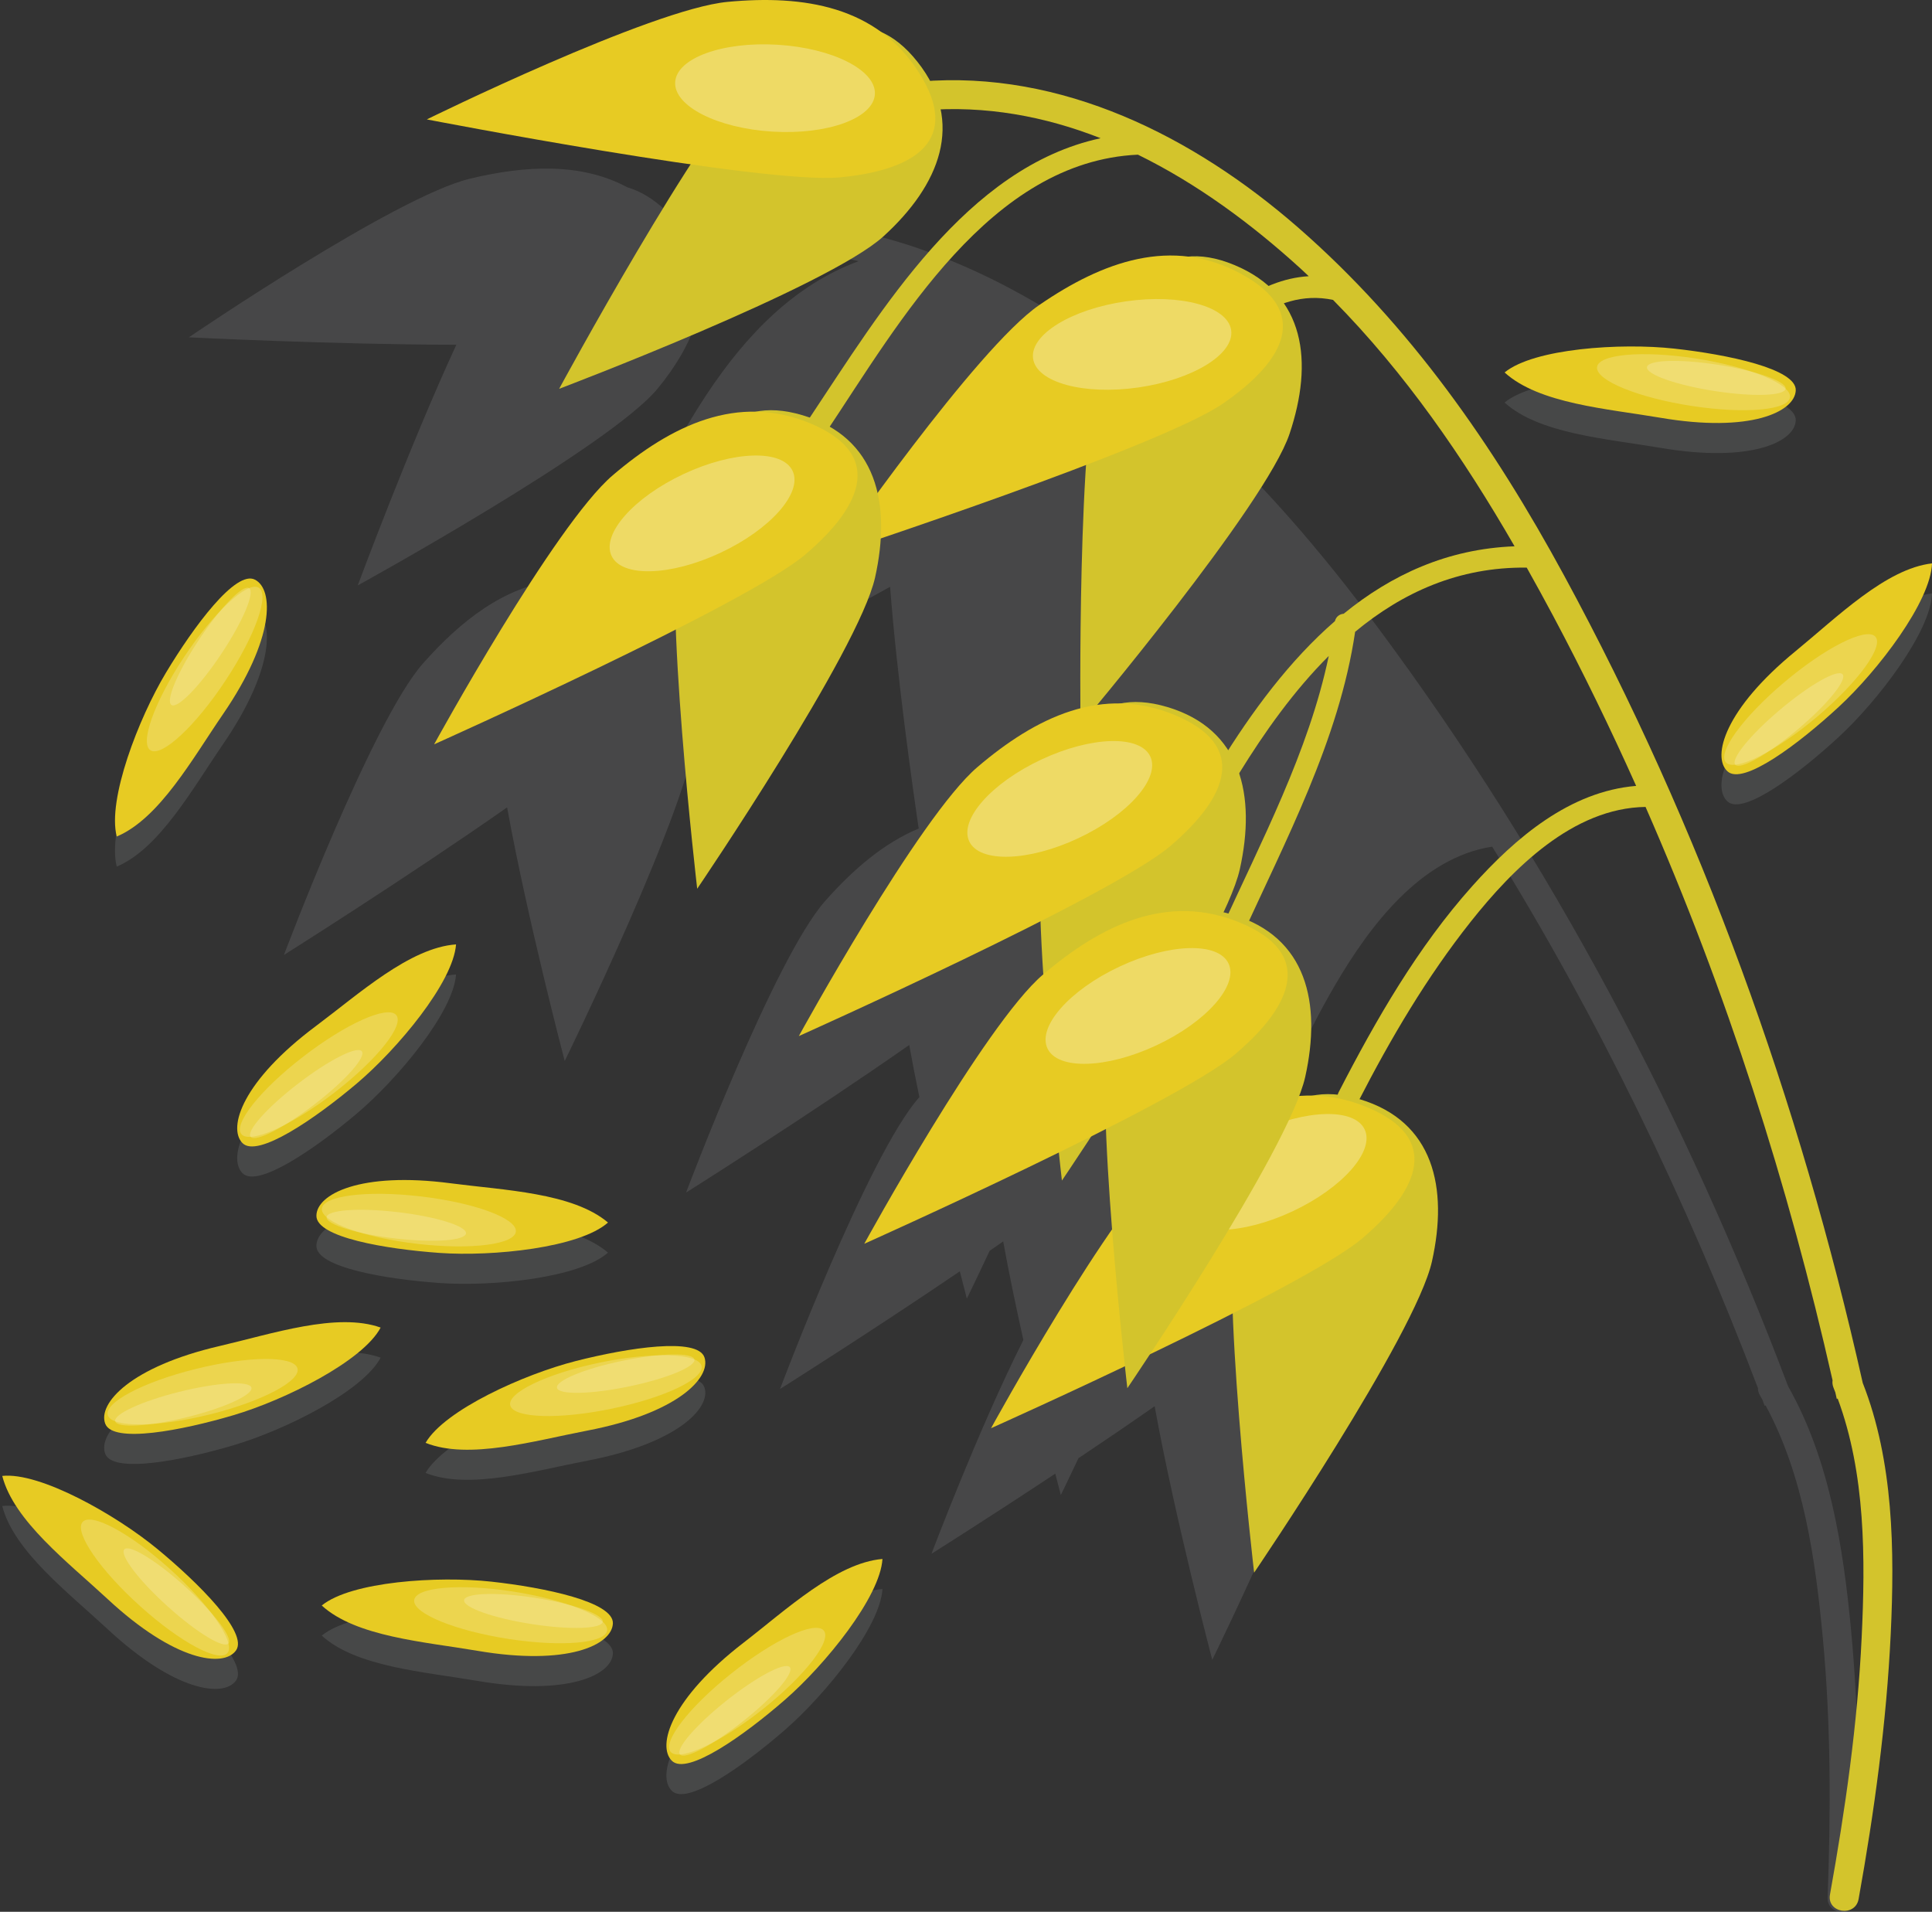<?xml version="1.0" encoding="utf-8"?>
<!-- Generator: Adobe Illustrator 16.0.0, SVG Export Plug-In . SVG Version: 6.00 Build 0)  -->
<!DOCTYPE svg PUBLIC "-//W3C//DTD SVG 1.1//EN" "http://www.w3.org/Graphics/SVG/1.1/DTD/svg11.dtd">
<svg version="1.1" id="Vrstva_1" xmlns="http://www.w3.org/2000/svg" xmlns:xlink="http://www.w3.org/1999/xlink" x="0px" y="0px"
	 width="128.488px" height="127.138px" viewBox="0 0 128.488 127.138" enable-background="new 0 0 128.488 127.138"
	 xml:space="preserve">
<rect x="0" y="0" width="128.488" height="127.138" fill="#333333" stroke="none"/>
<path opacity="0.25" fill="#848788" d="M123.109,108.442c-0.518-5.506-1.424-11.369-4.189-16.248
	c-6.766-17.896-15.814-35.006-27.215-50.367c-5.855-7.895-12.477-15.039-20.764-20.424c-7.538-4.899-16.611-8.017-25.605-6.203
	c-0.288-0.391-0.614-0.774-1.008-1.148c-0.884-0.841-1.758-1.35-2.62-1.601c-3.044-1.639-6.73-1.461-10.446-0.57
	c-4.968,1.19-18.7,10.551-18.7,10.551s9.673,0.485,17.787,0.494c-3.135,6.783-6.557,16.006-6.557,16.006s16.75-9.217,19.938-13.083
	c2.359-2.857,3.591-5.997,2.565-8.876c3.665-0.652,7.294-0.437,10.807,0.397c-8.566,3.159-12.82,13.357-16.538,21.117
	c-0.001,0.003-0.001,0.005-0.003,0.008c-0.164-0.033-0.322-0.073-0.494-0.1c-1.208-0.181-2.218-0.095-3.067,0.197
	c-3.432,0.409-6.346,2.673-8.873,5.534c-3.382,3.829-9.243,19.38-9.243,19.38s8.196-5.16,14.842-9.814
	c1.332,7.352,3.831,16.867,3.831,16.867s8.413-17.168,8.802-22.164c0.071-0.903,0.074-1.78,0.007-2.618
	c3.153-1.594,8.312-4.241,12.831-6.754c0.451,5.95,1.498,13.338,1.902,16.077c-2.316,0.959-4.377,2.73-6.229,4.828
	c-3.383,3.828-9.242,19.379-9.242,19.379s8.195-5.16,14.84-9.814c0.203,1.121,0.432,2.287,0.676,3.467
	c-0.008,0.01-0.018,0.02-0.025,0.029c-3.383,3.83-9.242,19.381-9.242,19.381s6.042-3.805,11.958-7.826
	c0.287,1.135,0.465,1.816,0.465,1.816s0.615-1.254,1.516-3.176c0.303-0.211,0.604-0.42,0.902-0.629
	c0.381,2.102,0.855,4.375,1.342,6.557c-2.998,5.961-6.11,14.217-6.11,14.217s3.751-2.361,8.233-5.33
	c0.229,0.893,0.367,1.424,0.367,1.424s0.463-0.945,1.172-2.447c1.686-1.127,3.424-2.309,5.068-3.461
	c1.332,7.352,3.832,16.867,3.832,16.867s8.412-17.166,8.801-22.164c0.391-4.994-1.193-9.234-6.287-10
	c1.529-4.389,3.307-8.699,5.662-12.721c2.279-3.895,5.672-8.449,10.438-9.195c7.045,11.373,12.928,23.514,17.676,36.006
	c-0.002,0.154,0.037,0.316,0.135,0.484c0.057,0.094,0.105,0.189,0.16,0.283c0.051,0.143,0.105,0.281,0.158,0.424
	c0.02-0.014,0.037-0.027,0.053-0.041c2.543,4.689,3.324,10.285,3.814,15.52c0.537,5.715,0.527,11.482,0.316,17.215
	c-0.045,1.242,1.885,1.27,1.93,0.025C123.693,120.292,123.662,114.351,123.109,108.442z"/>
<g>
	<path fill="#D3C42C" d="M123.607,126.29c1.049-5.836,1.855-11.723,2.137-17.65c0.26-5.523,0.189-11.457-1.863-16.676
		c-4.184-18.67-10.736-36.881-19.861-53.693c-4.689-8.639-10.242-16.644-17.688-23.14C79.396,9.081,70.611,4.64,61.206,5.422
		c-1.24,0.102-1.037,2.021,0.201,1.916c4.138-0.342,8.087,0.399,11.79,1.854c-8.926,1.924-14.571,11.422-19.342,18.582
		c-0.515,0.769,0.596,1.699,1.112,0.924c4.85-7.275,10.89-17.964,20.71-18.412c3.938,1.928,7.566,4.61,10.809,7.566
		c0.188,0.169,0.367,0.345,0.551,0.517c-1.67,0.094-3.244,0.779-4.686,1.758c-0.773,0.525,0.068,1.701,0.838,1.178
		c1.672-1.133,3.459-1.786,5.465-1.361c4.799,4.861,8.664,10.479,12.072,16.386c-4.469,0.17-8.189,1.895-11.365,4.485
		c-0.262,0.023-0.504,0.18-0.582,0.491c-3.01,2.613-5.518,5.999-7.697,9.54c-0.488,0.794,0.836,1.378,1.318,0.595
		c1.719-2.793,3.676-5.533,5.969-7.82c-1.334,6.391-4.525,12.381-7.191,18.271c-0.387,0.85,0.934,1.445,1.318,0.596
		c2.975-6.568,6.563-13.255,7.627-20.472c3.156-2.616,6.893-4.323,11.412-4.269c0.596,1.061,1.18,2.13,1.754,3.204
		c1.969,3.7,3.805,7.477,5.523,11.312c-4.406,0.365-8.021,3.441-10.9,6.664c-3.627,4.057-6.402,8.885-8.881,13.699
		c-0.428,0.832,0.895,1.424,1.318,0.596c2.146-4.176,4.535-8.236,7.461-11.926c2.803-3.533,6.803-7.566,11.627-7.634
		c5.377,12.249,9.494,25.097,12.438,38.134c-0.023,0.15-0.008,0.316,0.066,0.498c0.041,0.1,0.076,0.201,0.117,0.301
		c0.031,0.148,0.064,0.293,0.098,0.441c0.021-0.01,0.041-0.021,0.057-0.033c1.859,5.002,1.848,10.652,1.596,15.902
		c-0.271,5.734-1.092,11.443-2.107,17.088C121.482,127.218,123.388,127.517,123.607,126.29z"/>
	<g id="îâĺń_11_">
		<path fill="#D3C42C" d="M85.763,28.846c-1.586,4.752-13.904,19.371-13.904,19.371s-0.244-19.729,1.344-24.482
			s4.123-8.088,8.881-6.115C86.843,19.594,87.353,24.093,85.763,28.846z"/>
		<path fill="#E7CB23" d="M81.32,26.846c-4.211,2.895-25.872,10.008-25.872,10.008s9.454-13.67,13.663-16.565
			c4.207-2.896,8.826-4.586,13.432-2.076C87.15,20.722,85.527,23.949,81.32,26.846z"/>
	</g>
	<g id="îâĺń_10_">
		<path fill="#D3C42C" d="M58.766,15.707c-3.701,3.379-21.58,10.15-21.58,10.15s9.393-17.352,13.096-20.73
			c3.701-3.377,7.539-5.058,10.734-1.016C64.212,8.152,62.469,12.33,58.766,15.707z"/>
		<path fill="#E7CB23" d="M55.857,11.795c-5.086,0.479-27.471-3.854-27.471-3.854s14.912-7.337,19.998-7.816
			c5.086-0.481,9.942,0.292,12.745,4.726C63.931,9.286,60.942,11.316,55.857,11.795z"/>
	</g>
	<g id="îâĺń_9_">
		<path fill="#D3C42C" d="M82.455,57.802c-1.09,4.893-11.832,20.707-11.832,20.707s-2.283-19.6-1.193-24.492
			c1.09-4.89,3.264-8.47,8.201-6.999C82.57,48.488,83.542,52.912,82.455,57.802z"/>
		<path fill="#E7CB23" d="M77.824,56.272c-3.887,3.314-24.697,12.629-24.697,12.629s7.989-14.572,11.876-17.887
			c3.885-3.318,8.305-5.475,13.145-3.454C82.99,49.58,81.71,52.958,77.824,56.272z"/>
	</g>
	<g id="îâĺń_8_">
		<path fill="#D3C42C" d="M58.198,38.399c-1.087,4.892-11.831,20.705-11.831,20.705s-2.282-19.6-1.193-24.491
			c1.09-4.891,3.265-8.471,8.201-6.999C58.313,29.085,59.288,33.508,58.198,38.399z"/>
		<path fill="#E7CB23" d="M53.568,36.868c-3.887,3.315-24.696,12.631-24.696,12.631s7.989-14.573,11.876-17.89
			c3.885-3.314,8.305-5.474,13.146-3.453C58.737,30.176,57.457,33.554,53.568,36.868z"/>
	</g>
	<g id="îâĺń_7_">
		<path fill="#D3C42C" d="M95.234,83.88c-1.086,4.893-11.828,20.705-11.828,20.705s-2.283-19.598-1.193-24.49
			c1.086-4.891,3.264-8.471,8.201-7C95.351,74.567,96.324,78.989,95.234,83.88z"/>
		<path fill="#E7CB23" d="M90.605,82.349C86.718,85.665,65.91,94.979,65.91,94.979s7.988-14.574,11.873-17.889
			c3.887-3.314,8.307-5.473,13.148-3.453S94.494,79.036,90.605,82.349z"/>
	</g>
	<path opacity="0.3" fill="#FFFFFF" d="M90.757,75.112c-0.678-1.447-3.924-1.355-7.252,0.205c-3.328,1.559-5.477,3.996-4.799,5.441
		c0.68,1.447,3.926,1.355,7.256-0.203C89.287,78.995,91.435,76.558,90.757,75.112z"/>
	<g id="îâĺń_6_">
		<path fill="#D3C42C" d="M86.804,71.614c-1.09,4.893-11.83,20.705-11.83,20.705s-2.283-19.598-1.193-24.49
			c1.088-4.893,3.264-8.473,8.201-7C86.919,62.3,87.892,66.722,86.804,71.614z"/>
		<path fill="#E7CB23" d="M82.173,70.083c-3.887,3.316-24.695,12.631-24.695,12.631s7.988-14.574,11.875-17.891
			c3.885-3.314,8.305-5.473,13.146-3.453C87.339,63.39,86.06,66.769,82.173,70.083z"/>
	</g>
	
		<ellipse transform="matrix(0.998 0.061 -0.061 0.998 0.449 -3.114)" opacity="0.3" fill="#FFFFFF" cx="51.554" cy="5.845" rx="6.654" ry="2.894"/>
	
		<ellipse transform="matrix(0.99 -0.142 0.142 0.99 -2.489 10.928)" opacity="0.3" fill="#FFFFFF" cx="75.283" cy="22.895" rx="6.653" ry="2.893"/>
	
		<ellipse transform="matrix(0.905 -0.424 0.424 0.905 -10.071 23.061)" opacity="0.3" fill="#FFFFFF" cx="46.728" cy="34.136" rx="6.654" ry="2.893"/>
	
		<ellipse transform="matrix(0.905 -0.424 0.424 0.905 -15.879 34.957)" opacity="0.3" fill="#FFFFFF" cx="70.534" cy="53.125" rx="6.653" ry="2.892"/>
	
		<ellipse transform="matrix(0.905 -0.424 0.424 0.905 -21.233 38.471)" opacity="0.3" fill="#FFFFFF" cx="75.746" cy="66.899" rx="6.654" ry="2.893"/>
</g>
<g opacity="0.25">
	<g>
		<g>
			<g id="đîćü_100_">
				<path fill="#848788" d="M32.68,107.183c3.551,0.391,8.133,1.348,8.08,2.775c-0.051,1.432-3.013,2.846-9.007,1.824
					c-3.521-0.6-8.079-0.93-10.355-3.012C23.351,107.169,29.126,106.794,32.68,107.183z"/>
			</g>
		</g>
		<g>
			<g id="đîćü_99_">
				<path fill="#848788" d="M38.311,92.507c3.463-0.881,8.089-1.594,8.54-0.236c0.455,1.357-1.822,3.723-7.793,4.867
					c-3.508,0.672-7.894,1.963-10.754,0.814C29.571,95.767,34.848,93.388,38.311,92.507z"/>
			</g>
		</g>
		<g>
			<g id="đîćü_98_">
				<path fill="#848788" d="M29.224,85.321c-3.564-0.254-8.18-1.033-8.181-2.463c-0.006-1.432,2.901-2.959,8.929-2.168
					c3.543,0.465,8.109,0.619,10.464,2.611C38.546,84.978,32.788,85.575,29.224,85.321z"/>
			</g>
		</g>
		<g>
			<g id="đîćü_97_">
				<path fill="#848788" d="M15.523,96.114c-3.427,1.014-8.021,1.902-8.525,0.564c-0.507-1.338,1.679-3.789,7.602-5.164
					c3.479-0.807,7.811-2.266,10.714-1.227C24.132,92.522,18.95,95.101,15.523,96.114z"/>
			</g>
		</g>
		<g>
			<g id="đîćü_96_">
				<path fill="#848788" d="M10.458,105.005c2.757,2.273,6.065,5.584,5.239,6.75c-0.827,1.168-4.08,0.729-8.534-3.41
					c-2.617-2.432-6.249-5.203-7.013-8.193C2.662,99.882,7.698,102.733,10.458,105.005z"/>
			</g>
		</g>
		<g>
			<g id="đîćü_95_">
				<path fill="#848788" d="M11.046,46.721c1.842-3.062,4.629-6.822,5.904-6.175c1.278,0.645,1.322,3.927-2.115,8.941
					c-2.021,2.945-4.229,6.947-7.07,8.143C7.128,55.185,9.205,49.783,11.046,46.721z"/>
			</g>
		</g>
		<g>
			<g id="đîćü_94_">
				<path fill="#848788" d="M52.203,115.04c-2.695,2.346-6.506,5.064-7.519,4.057c-1.019-1.008-0.049-4.145,4.767-7.855
					c2.83-2.182,6.163-5.307,9.237-5.568C58.54,108.194,54.898,112.694,52.203,115.04z"/>
			</g>
		</g>
		<g>
			<g id="đîćü_93_">
				<path fill="#848788" d="M111.347,25.183c3.551,0.391,8.133,1.348,8.08,2.775c-0.051,1.431-3.014,2.846-9.008,1.823
					c-3.521-0.6-8.078-0.93-10.355-3.012C102.017,25.168,107.792,24.793,111.347,25.183z"/>
			</g>
		</g>
		<g>
			<g id="đîćü_92_">
				<path fill="#848788" d="M122.277,49.018c-2.625,2.423-6.355,5.25-7.396,4.274c-1.047-0.978-0.17-4.142,4.537-7.99
					c2.764-2.264,6.006-5.484,9.07-5.835C128.414,41.991,124.904,46.595,122.277,49.018z"/>
			</g>
		</g>
		<g>
			<g id="đîćü_91_">
				<path fill="#848788" d="M23.705,74.075c-2.731,2.303-6.582,4.963-7.581,3.941c-1.002-1.023,0.015-4.146,4.887-7.783
					c2.861-2.137,6.242-5.213,9.318-5.428C30.145,67.325,26.436,71.769,23.705,74.075z"/>
			</g>
		</g>
	</g>
</g>
<g>
	<g>
		<g id="đîćü_13_">
			<path fill="#E7CB23" d="M32.68,105.183c3.551,0.391,8.133,1.348,8.08,2.775c-0.051,1.432-3.013,2.846-9.007,1.824
				c-3.521-0.6-8.079-0.93-10.355-3.012C23.351,105.169,29.126,104.794,32.68,105.183z"/>
		</g>
		<g>
			<path opacity="0.2" fill="#FFFFFF" d="M33.838,108.995c3.545,0.547,6.475,0.283,6.541-0.592c0.067-0.873-2.752-2.021-6.297-2.568
				c-3.541-0.545-6.473-0.279-6.539,0.594C27.477,107.304,30.294,108.452,33.838,108.995z"/>
			<path opacity="0.2" fill="#FFFFFF" d="M35.405,108.011c2.548,0.391,4.641,0.316,4.681-0.17c0.038-0.486-1.998-1.197-4.543-1.588
				c-2.547-0.393-4.643-0.316-4.679,0.17C30.826,106.909,32.858,107.62,35.405,108.011z"/>
		</g>
	</g>
	<g>
		<g id="đîćü_14_">
			<path fill="#E7CB23" d="M38.311,90.507c3.463-0.881,8.089-1.594,8.54-0.236c0.455,1.357-1.822,3.723-7.793,4.867
				c-3.508,0.672-7.894,1.963-10.754,0.814C29.571,93.767,34.848,91.388,38.311,90.507z"/>
		</g>
		<g>
			<path opacity="0.2" fill="#FFFFFF" d="M40.733,93.669c3.513-0.73,6.163-2.008,5.918-2.85c-0.243-0.84-3.286-0.928-6.798-0.195
				c-3.507,0.732-6.158,2.01-5.915,2.852C34.183,94.319,37.225,94.407,40.733,93.669z"/>
			<path opacity="0.2" fill="#FFFFFF" d="M41.855,92.196c2.523-0.525,4.457-1.332,4.322-1.801c-0.133-0.467-2.29-0.42-4.811,0.107
				c-2.522,0.525-4.457,1.332-4.321,1.803C37.181,92.772,39.334,92.726,41.855,92.196z"/>
		</g>
	</g>
	<g>
		<g id="đîćü_16_">
			<path fill="#E7CB23" d="M29.224,83.321c-3.564-0.254-8.18-1.033-8.181-2.463c-0.006-1.432,2.901-2.959,8.929-2.168
				c3.543,0.465,8.109,0.619,10.464,2.611C38.546,82.978,32.788,83.575,29.224,83.321z"/>
		</g>
		<g>
			<path opacity="0.2" fill="#FFFFFF" d="M27.918,79.558c-3.563-0.412-6.48-0.033-6.513,0.844c-0.033,0.875,2.827,1.914,6.391,2.322
				c3.561,0.408,6.479,0.029,6.513-0.846C34.341,81.001,31.48,79.962,27.918,79.558z"/>
			<path opacity="0.2" fill="#FFFFFF" d="M26.391,80.603c-2.561-0.295-4.65-0.139-4.671,0.35c-0.019,0.486,2.043,1.119,4.601,1.41
				c2.56,0.297,4.652,0.137,4.67-0.352C31.008,81.526,28.949,80.894,26.391,80.603z"/>
		</g>
	</g>
	<g>
		<g id="đîćü_15_">
			<path fill="#E7CB23" d="M15.523,94.114c-3.427,1.014-8.021,1.902-8.525,0.564c-0.507-1.338,1.679-3.789,7.602-5.164
				c3.479-0.807,7.811-2.266,10.714-1.227C24.132,90.522,18.95,93.101,15.523,94.114z"/>
		</g>
		<g>
			<path opacity="0.2" fill="#FFFFFF" d="M12.979,91.048c-3.48,0.865-6.08,2.244-5.803,3.076c0.276,0.83,3.319,0.799,6.8-0.068
				c3.478-0.867,6.077-2.244,5.802-3.076C19.501,90.147,16.459,90.177,12.979,91.048z"/>
			<path opacity="0.2" fill="#FFFFFF" d="M11.917,92.562c-2.503,0.623-4.403,1.504-4.251,1.967c0.151,0.463,2.305,0.332,4.802-0.293
				c2.501-0.621,4.403-1.502,4.25-1.967C16.564,91.808,14.415,91.937,11.917,92.562z"/>
		</g>
	</g>
	<g>
		<g id="đîćü_20_">
			<path fill="#E7CB23" d="M10.458,103.005c2.757,2.273,6.065,5.584,5.239,6.75c-0.827,1.168-4.08,0.729-8.534-3.41
				c-2.617-2.432-6.249-5.203-7.013-8.193C2.662,97.882,7.698,100.733,10.458,103.005z"/>
		</g>
		<g>
			<path opacity="0.2" fill="#FFFFFF" d="M9.339,106.829c2.665,2.4,5.261,3.783,5.796,3.088c0.535-0.693-1.194-3.199-3.861-5.598
				c-2.663-2.396-5.262-3.779-5.795-3.086C4.943,101.929,6.671,104.435,9.339,106.829z"/>
			<path opacity="0.2" fill="#FFFFFF" d="M11.189,106.864c1.916,1.723,3.708,2.807,4.009,2.422c0.298-0.385-1.016-2.096-2.932-3.816
				c-1.915-1.725-3.71-2.809-4.007-2.422C7.962,103.435,9.271,105.144,11.189,106.864z"/>
		</g>
	</g>
	<g>
		<g id="đîćü_19_">
			<path fill="#E7CB23" d="M11.046,44.721c1.842-3.062,4.629-6.822,5.904-6.175c1.278,0.645,1.322,3.927-2.115,8.941
				c-2.021,2.945-4.229,6.947-7.07,8.143C7.128,53.185,9.205,47.783,11.046,44.721z"/>
		</g>
		<g>
			<path opacity="0.2" fill="#FFFFFF" d="M14.993,45.264c1.981-2.991,2.968-5.762,2.2-6.189c-0.764-0.426-2.987,1.653-4.968,4.644
				c-1.978,2.987-2.963,5.76-2.198,6.188C10.794,50.334,13.018,48.257,14.993,45.264z"/>
			<path opacity="0.2" fill="#FFFFFF" d="M14.755,43.428c1.423-2.149,2.23-4.082,1.804-4.321c-0.422-0.239-1.922,1.313-3.343,3.461
				c-1.423,2.148-2.23,4.082-1.803,4.321C11.837,47.126,13.334,45.578,14.755,43.428z"/>
		</g>
	</g>
	<g>
		<g id="đîćü_18_">
			<path fill="#E7CB23" d="M52.203,113.04c-2.695,2.346-6.506,5.064-7.519,4.057c-1.019-1.008-0.049-4.145,4.767-7.855
				c2.83-2.182,6.163-5.307,9.237-5.568C58.54,106.194,54.898,110.694,52.203,113.04z"/>
		</g>
		<g>
			<path opacity="0.2" fill="#FFFFFF" d="M48.615,111.308c-2.807,2.234-4.598,4.566-4,5.209c0.597,0.641,3.352-0.652,6.157-2.887
				c2.803-2.234,4.594-4.568,3.998-5.211C54.173,107.778,51.417,109.069,48.615,111.308z"/>
			<path opacity="0.2" fill="#FFFFFF" d="M48.277,113.126c-2.016,1.607-3.381,3.197-3.049,3.557c0.33,0.355,2.234-0.658,4.246-2.264
				c2.017-1.604,3.381-3.197,3.048-3.555C52.191,110.509,50.29,111.521,48.277,113.126z"/>
		</g>
	</g>
	<g>
		<g id="đîćü_22_">
			<path fill="#E7CB23" d="M111.347,23.183c3.551,0.391,8.133,1.348,8.08,2.775c-0.051,1.431-3.014,2.846-9.008,1.823
				c-3.521-0.6-8.078-0.93-10.355-3.012C102.017,23.168,107.792,22.793,111.347,23.183z"/>
		</g>
		<g>
			<path opacity="0.2" fill="#FFFFFF" d="M112.505,26.995c3.545,0.548,6.475,0.283,6.541-0.592c0.066-0.873-2.752-2.021-6.297-2.567
				c-3.541-0.545-6.473-0.279-6.539,0.594C106.144,25.304,108.96,26.453,112.505,26.995z"/>
			<path opacity="0.2" fill="#FFFFFF" d="M114.072,26.01c2.549,0.392,4.641,0.316,4.682-0.17c0.037-0.485-1.998-1.197-4.543-1.587
				c-2.547-0.394-4.643-0.317-4.68,0.17C109.494,24.909,111.525,25.621,114.072,26.01z"/>
		</g>
	</g>
	<g>
		<g id="đîćü_21_">
			<path fill="#E7CB23" d="M122.277,47.018c-2.625,2.423-6.355,5.251-7.396,4.273c-1.047-0.977-0.17-4.142,4.537-7.99
				c2.764-2.264,6.006-5.484,9.07-5.835C128.414,39.991,124.904,44.595,122.277,47.018z"/>
		</g>
		<g>
			<path opacity="0.2" fill="#FFFFFF" d="M118.64,45.391c-2.74,2.315-4.463,4.699-3.846,5.323c0.615,0.623,3.33-0.749,6.07-3.064
				c2.736-2.314,4.459-4.699,3.846-5.324C124.093,41.702,121.376,43.073,118.64,45.391z"/>
			<path opacity="0.2" fill="#FFFFFF" d="M118.357,47.219c-1.969,1.664-3.287,3.294-2.945,3.644c0.34,0.346,2.215-0.723,4.18-2.386
				c1.969-1.661,3.285-3.295,2.941-3.643C122.193,44.489,120.322,45.555,118.357,47.219z"/>
		</g>
	</g>
	<g>
		<g id="đîćü_17_">
			<path fill="#E7CB23" d="M23.705,72.075c-2.731,2.303-6.582,4.963-7.581,3.941c-1.002-1.023,0.015-4.146,4.887-7.783
				c2.861-2.137,6.242-5.213,9.318-5.428C30.145,65.325,26.436,69.769,23.705,72.075z"/>
		</g>
		<g>
			<path opacity="0.2" fill="#FFFFFF" d="M20.144,70.288c-2.84,2.191-4.667,4.496-4.079,5.146c0.587,0.65,3.361-0.6,6.2-2.793
				c2.836-2.191,4.663-4.496,4.077-5.148C25.753,66.843,22.979,68.091,20.144,70.288z"/>
			<path opacity="0.2" fill="#FFFFFF" d="M19.778,72.101c-2.042,1.576-3.429,3.146-3.103,3.51c0.324,0.361,2.243-0.623,4.279-2.199
				c2.04-1.572,3.429-3.145,3.102-3.508C23.731,69.544,21.814,70.524,19.778,72.101z"/>
		</g>
	</g>
</g>
</svg>
